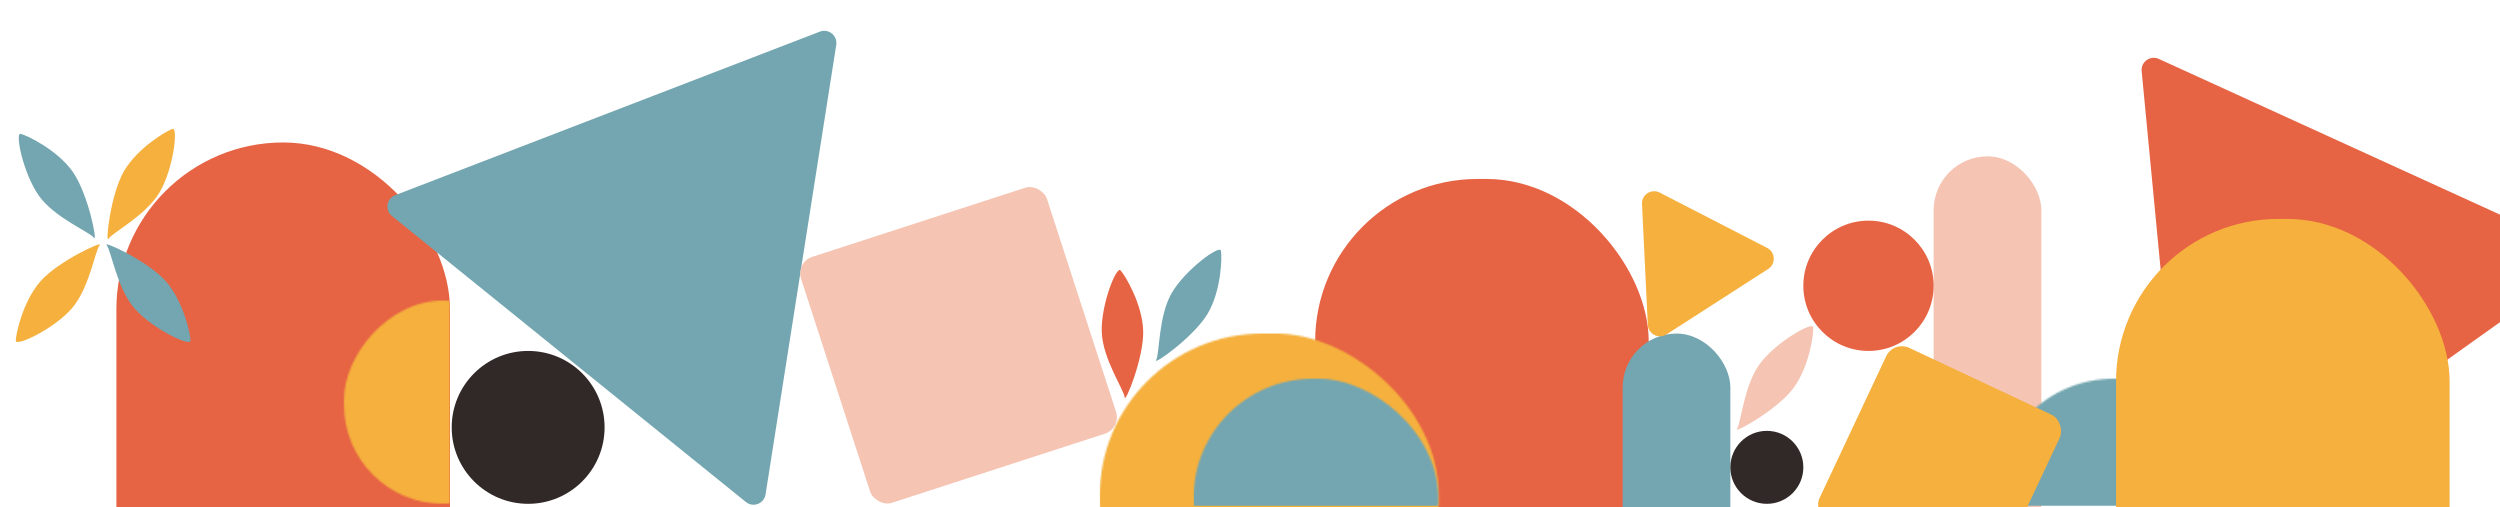 <svg width="1439" height="292" viewBox="0 0 1439 292" fill="none" xmlns="http://www.w3.org/2000/svg">
<rect x="67" y="82" width="192" height="342" rx="96" fill="#E66343"/>
<rect x="757" y="103" width="192" height="321" rx="93.5" fill="#E66343"/>
<rect x="934" y="192" width="62" height="232" rx="31" fill="#73A6B0"/>
<rect x="1113" y="90" width="62" height="232" rx="31" fill="#F5C4B3"/>
<mask id="mask0" mask-type="alpha" maskUnits="userSpaceOnUse" x="198" y="173" width="115" height="117">
<rect width="114.03" height="117" rx="57.015" transform="matrix(-1 0 0 1 312.03 173)" fill="#C4C4C4"/>
</mask>
<g mask="url(#mask0)">
<rect x="258.722" y="290" width="61.767" height="121.157" transform="rotate(180 258.722 290)" fill="#F5B03D"/>
</g>
<mask id="mask1" mask-type="alpha" maskUnits="userSpaceOnUse" x="633" y="191" width="196" height="192">
<rect width="190.288" height="195.244" rx="93.5" transform="matrix(0 -1 -1 0 828.244 382.288)" fill="#C4C4C4"/>
</mask>
<g mask="url(#mask1)">
<rect x="633" y="293.329" width="103.073" height="202.181" transform="rotate(-90 633 293.329)" fill="#F5B03D"/>
</g>
<mask id="mask2" mask-type="alpha" maskUnits="userSpaceOnUse" x="687" y="218" width="141" height="138">
<rect width="137.288" height="140.863" rx="68.644" transform="matrix(0 -1 -1 0 827.863 355.288)" fill="#C4C4C4"/>
</mask>
<g mask="url(#mask2)">
<rect x="687" y="291.106" width="74.364" height="145.869" transform="rotate(-90 687 291.106)" fill="#73A6B0"/>
</g>
<mask id="mask3" mask-type="alpha" maskUnits="userSpaceOnUse" x="1148" y="218" width="141" height="138">
<rect width="137.288" height="140.863" rx="68.644" transform="matrix(0 -1 -1 0 1288.86 355.288)" fill="#C4C4C4"/>
</mask>
<g mask="url(#mask3)">
<rect x="1148" y="291.106" width="74.364" height="145.869" transform="rotate(-90 1148 291.106)" fill="#73A6B0"/>
</g>
<path d="M471.913 18.205C476.941 16.269 482.18 20.502 481.343 25.825L440.649 284.602C439.812 289.925 433.526 292.346 429.335 288.959L225.575 124.329C221.383 120.942 222.43 114.288 227.458 112.352L471.913 18.205Z" fill="#73A6B0"/>
<path d="M1232.74 40.947C1232.22 35.583 1237.71 31.675 1242.61 33.912L1480.92 142.683C1485.82 144.92 1486.46 151.625 1482.07 154.752L1268.72 306.747C1264.33 309.873 1258.21 307.077 1257.69 301.713L1232.74 40.947Z" fill="#E66343"/>
<path d="M945.136 117.418C944.877 112.036 950.542 108.391 955.333 110.858L1017.19 142.706C1021.98 145.173 1022.3 151.901 1017.77 154.817L959.261 192.459C954.729 195.374 948.741 192.291 948.481 186.909L945.136 117.418Z" fill="#F5B03D"/>
<rect x="458" y="150.935" width="148.817" height="148.817" rx="10" transform="rotate(-17.979 458 150.935)" fill="#F5C4B3"/>
<rect x="1089.93" y="196" width="110.391" height="110.391" rx="10" transform="rotate(25.158 1089.93 196)" fill="#F5B03D"/>
<path d="M1032.18 223.569C1022.84 236.013 997.388 250.036 999.786 246.841C1002.18 243.646 1003.75 221.686 1013.09 209.241C1022.43 196.796 1043.36 184.903 1043.72 188.323C1044.07 191.742 1041.52 211.124 1032.18 223.569Z" fill="#F5C4B3"/>
<path d="M658.015 190.294C658.527 205.847 647.473 232.717 647.341 228.725C647.21 224.732 634.674 206.632 634.162 191.08C633.65 175.527 642.516 153.146 644.933 155.591C647.349 158.036 657.503 174.742 658.015 190.294Z" fill="#E66343"/>
<path d="M695.131 180.545C687.204 193.935 663.439 210.653 665.474 207.215C667.51 203.778 666.668 181.777 674.595 168.387C682.523 154.997 702.029 140.889 702.753 144.25C703.476 147.611 703.059 167.155 695.131 180.545Z" fill="#73A6B0"/>
<circle cx="304" cy="246" r="44" fill="#312828"/>
<circle cx="1017" cy="269" r="21" fill="#312828"/>
<circle cx="1075.5" cy="164.5" r="37.5" fill="#E66343"/>
<path d="M41.857 98.856C50.827 111.572 56.347 140.098 54.044 136.834C51.741 133.569 31.325 125.328 22.355 112.613C13.386 99.897 8.503 76.324 11.865 77.04C15.227 77.756 32.887 86.14 41.857 98.856Z" fill="#73A6B0"/>
<path d="M71.36 98.514C63.528 111.96 60.504 140.858 62.515 137.406C64.526 133.954 84.15 123.972 91.982 110.526C99.815 97.08 102.633 73.173 99.346 74.178C96.059 75.183 79.193 85.068 71.36 98.514Z" fill="#F5B03D"/>
<path d="M23.288 161.914C33.55 150.216 59.991 138.171 57.357 141.174C54.722 144.177 51.49 165.955 41.228 177.652C30.966 189.35 9.192 199.616 9.101 196.18C9.01 192.743 13.026 173.611 23.288 161.914Z" fill="#F5B03D"/>
<path d="M95.469 161.914C85.207 150.216 58.765 138.171 61.4 141.174C64.034 144.177 67.266 165.955 77.528 177.652C87.791 189.35 109.565 199.616 109.656 196.18C109.747 192.743 105.731 173.611 95.469 161.914Z" fill="#73A6B0"/>
<rect x="1218" y="126" width="192" height="321" rx="93.5" fill="#F5B03D"/>
</svg>
